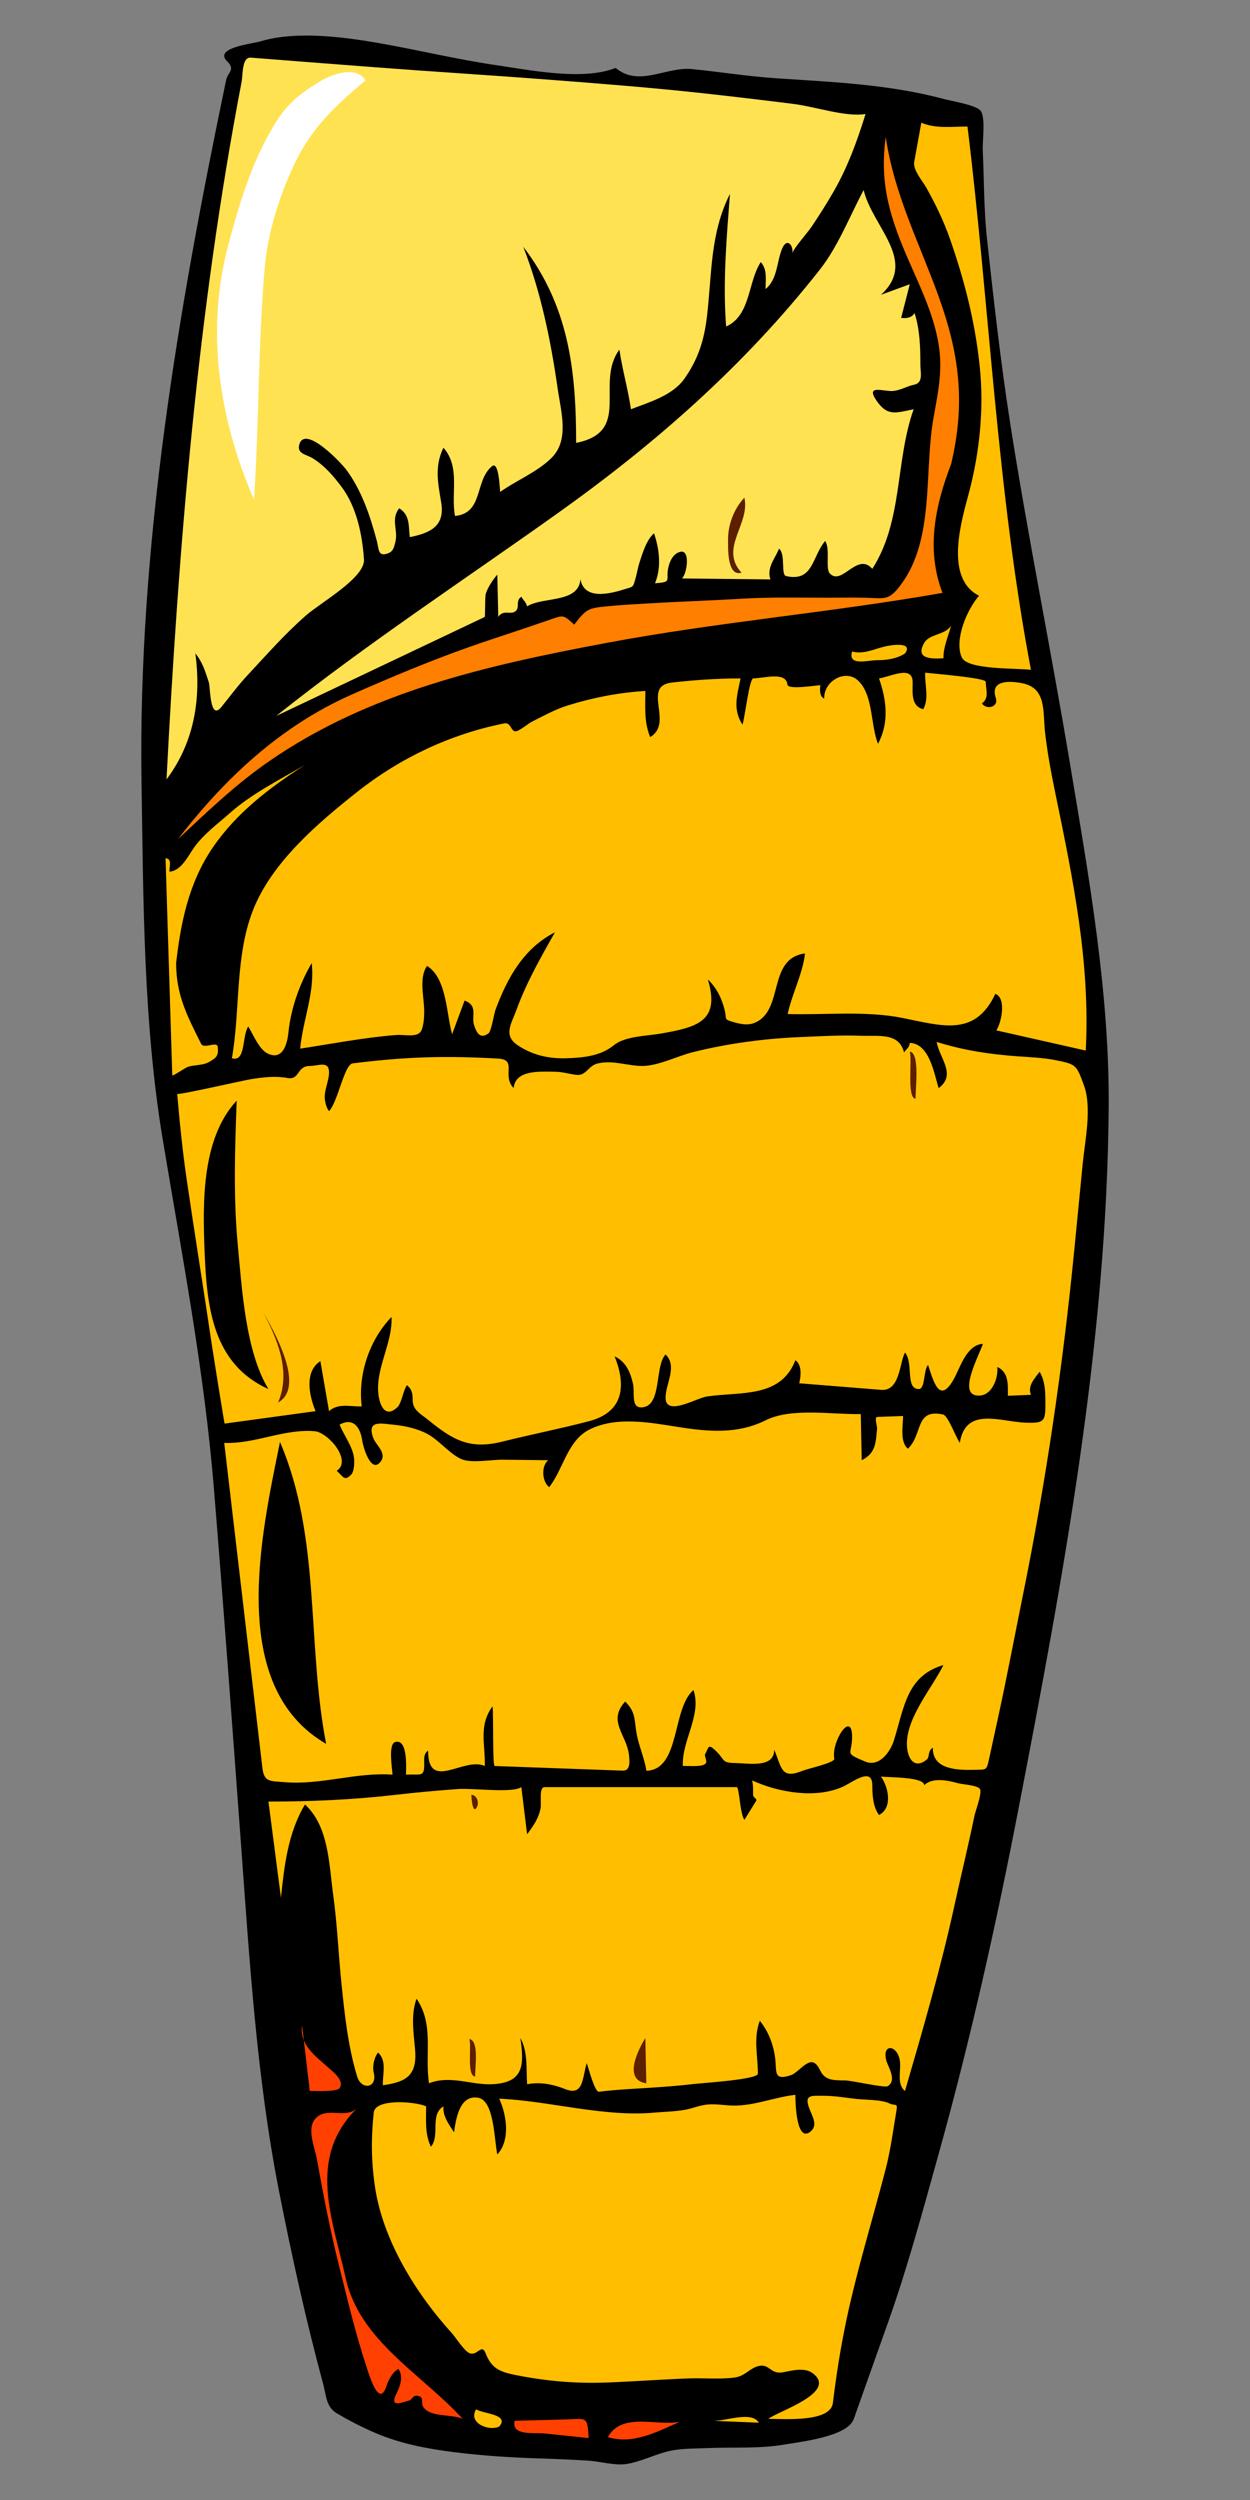 <?xml version="1.0" encoding="UTF-8" standalone="no"?>
<!-- Generator: Adobe Illustrator 12.0.0, SVG Export Plug-In . SVG Version: 6.00 Build 51448)  -->

<svg
   xmlns:dc="http://purl.org/dc/elements/1.1/"
   xmlns:cc="http://creativecommons.org/ns#"
   xmlns:rdf="http://www.w3.org/1999/02/22-rdf-syntax-ns#"
   xmlns:svg="http://www.w3.org/2000/svg"
   xmlns="http://www.w3.org/2000/svg"
   xmlns:sodipodi="http://sodipodi.sourceforge.net/DTD/sodipodi-0.dtd"
   xmlns:inkscape="http://www.inkscape.org/namespaces/inkscape"
   id="Layer_1"
   sodipodi:docname="spacak.svg"
   xml:space="preserve"
   viewBox="0 0 130 260"
   sodipodi:version="0.32"
   version="1.0"
   inkscape:version="0.91 r13725"
   width="130"
   height="260"><rect x="0" y="0" width="130" height="260" fill="#808080" stroke="none"/><defs
     id="defs34" /><sodipodi:namedview
     id="base"
     bordercolor="#666666"
     inkscape:pageshadow="2"
     inkscape:window-width="1600"
     pagecolor="#ffffff"
     inkscape:zoom="1.4963956"
     inkscape:window-x="-8"
     borderopacity="1.0"
     inkscape:current-layer="Layer_1"
     inkscape:cx="50.304502"
     inkscape:cy="126.3035"
     inkscape:window-y="-8"
     inkscape:window-height="1137"
     inkscape:pageopacity="0.0"
     showgrid="false"
     inkscape:window-maximized="1" /><g
     id="g4162"
     transform="translate(14.698,3.693)"><path
       d="m 49.32,3.367 c 2.452,2.044 5.234,-0.146 7.959,0.126 2.893,0.288 5.824,0.76 8.792,0.958 5.869,0.391 11.741,0.63 17.449,2.167 0.792,0.213 3.401,0.626 3.8,1.25 0.488,0.766 0.146,3.165 0.187,4.048 0.142,3.056 0.109,6.176 0.442,9.218 0.703,6.431 1.415,12.818 2.414,19.208 1.847,11.822 4.243,23.547 6.211,35.35 1.961,11.765 4.125,23.824 4.032,35.79 -0.188,24.363 -4.703,48.701 -9.311,72.584 -2.355,12.209 -5.057,24.369 -8.401,36.35 -1.623,5.811 -3.201,11.692 -5.22,17.38 -1.194,3.361 -2.388,6.723 -3.581,10.085 -0.656,1.848 -5.527,2.366 -7.247,2.665 -2.537,0.441 -5.355,0.251 -7.932,0.362 -1.277,0.056 -2.675,0.017 -3.922,0.287 -1.494,0.325 -3.105,1.161 -4.573,1.373 -1.207,0.174 -2.687,-0.274 -3.929,-0.352 -1.724,-0.108 -3.44,-0.182 -5.167,-0.235 -2.92,-0.091 -5.872,-0.284 -8.77,-0.646 -2.763,-0.346 -5.589,-0.877 -8.16,-1.978 -1.444,-0.619 -2.722,-1.272 -4.074,-2.073 -1.112,-0.659 -1.086,-1.848 -1.419,-3.082 -1.796,-6.665 -3.25,-13.255 -4.583,-20.03 C 11.968,212.226 11.234,199.871 10.34,187.753 9.438,175.517 8.545,163.281 7.543,151.053 6.548,138.919 4.239,126.892 2.24,114.896 0.204,102.706 0.216,90.076 0.021,77.75 -0.367,53.218 3.824,28.58 8.813,4.667 9.004,3.75 9.824,3.581 8.916,2.673 7.506,1.263 11.51,0.875 12.437,0.596 c 3.647,-1.094 8.589,-0.451 12.271,0.193 4.062,0.711 8.11,1.699 12.188,2.295 3.583,0.525 9.053,1.636 12.42,0.289"
       id="path3"
       inkscape:connector-curvature="0" /><path
       d="m 75.32,8.167 c -0.868,2.779 -1.83,5.452 -3.281,7.993 -0.723,1.264 -1.511,2.497 -2.319,3.708 -0.464,0.695 -1.991,2.372 -2,2.8 0.099,-0.914 -0.607,-1.686 -1.1,-0.45 -0.553,1.386 -0.454,3.13 -1.7,4.15 0,-0.936 0.198,-2.069 -0.5,-2.8 -1.36,2.082 -1.021,5.528 -3.6,6.7 -0.358,-4.614 0.046,-9.193 0.399,-13.8 -2.09,4.182 -1.859,8.258 -2.399,12.8 -0.29,2.442 -0.918,4.396 -2.323,6.403 -1.243,1.775 -3.668,2.458 -5.577,3.197 -0.302,-2.088 -0.904,-4.138 -1.2,-6.2 -2.593,3.52 1.38,8.523 -4.5,9.7 0,-7.58 -0.772,-14.222 -5.5,-20.4 1.835,4.717 2.862,9.747 3.578,14.744 0.347,2.422 1.241,5.337 -0.628,7.206 -1.488,1.488 -3.642,2.332 -5.35,3.55 -0.05,-0.303 -0.125,-3.28 -0.855,-2.671 -1.826,1.523 -0.857,4.873 -3.845,5.171 -0.448,-2.432 0.583,-5.049 -1.2,-7.1 -0.945,1.956 -0.573,3.655 -0.231,5.712 0.412,2.481 -1.193,3.173 -3.269,3.587 -0.147,-1.167 0.048,-2.273 -1.1,-3 -0.915,1.159 -0.083,2.273 -0.4,3.5 -0.141,0.542 -0.195,0.987 -0.8,1.2 -1.033,0.365 -0.902,-0.46 -1.141,-1.356 -0.68,-2.547 -1.578,-5.238 -3.176,-7.367 -0.587,-0.782 -4.333,-4.711 -4.883,-2.578 -0.245,0.947 0.75,0.997 1.4,1.4 1.229,0.762 2.15,1.833 3.006,2.975 1.572,2.097 2.159,4.993 2.329,7.553 0.125,1.893 -4.5,4.479 -6.021,5.809 -2.209,1.932 -4.114,4.112 -6.111,6.251 -0.963,1.032 -1.817,2.198 -2.708,3.293 -1.199,1.476 -1.139,-2.11 -1.296,-2.582 -0.369,-1.105 -0.629,-2.068 -1.4,-3 0.627,4.703 -0.114,9.253 -3,13.1 1.264,-24.309 3.219,-48.596 7.807,-72.531 0.151,-0.785 0.017,-2.606 0.967,-2.532 1.817,0.142 3.635,0.284 5.452,0.426 2.485,0.194 4.97,0.383 7.456,0.574 6.064,0.466 12.134,0.833 18.198,1.3 5.296,0.407 10.59,0.821 15.871,1.398 3.151,0.345 6.296,0.721 9.442,1.114 2.336,0.294 5.408,1.381 7.508,1.053"
       style="fill:#ffe252"
       id="path5"
       inkscape:connector-curvature="0" /><path
       d="m 23.32,4.667 c -3.067,2.556 -5.615,4.945 -7.35,8.6 -1.634,3.442 -2.838,7.26 -3.157,11.081 -0.665,7.966 -0.572,15.947 -1.094,23.919 C 8.133,40.037 6.676,30.856 8.991,22.011 10.133,17.651 11.415,13.309 13.75,9.416 15.073,7.21 16.243,6.221 18.419,4.868 19.791,4.014 22.326,3.068 23.32,4.667"
       style="fill:#ffffff"
       id="path7"
       inkscape:connector-curvature="0" /><path
       d="m 85.92,9.467 c 2.315,18.848 3.055,37.81 6.601,56.5 -1.677,-0.187 -6.637,0.005 -7.2,-1.3 -0.806,-1.866 0.591,-5.029 1.8,-6.4 -3.735,-1.886 -1.72,-8.128 -1,-10.9 1.075,-4.139 1.517,-8.615 1.08,-12.872 -0.481,-4.691 -1.582,-9.01 -3.143,-13.453 -0.63,-1.792 -1.482,-3.54 -2.409,-5.197 -0.398,-0.714 -1.422,-1.86 -1.269,-2.704 0.246,-1.358 0.493,-2.716 0.74,-4.074 1.477,0.645 3.224,0.4 4.8,0.4"
       style="fill:#ffbf00"
       id="path9"
       inkscape:connector-curvature="0" /><path
       d="m 84.22,44.567 c -1.676,4.358 -2.625,8.914 -0.899,13.4 -11.627,2.052 -23.435,3.036 -35.03,5.218 -12.309,2.317 -24.534,5.057 -34.992,12.285 -3.477,2.403 -6.388,5.203 -9.478,8.097 4.857,-6.313 10.674,-11.763 18.072,-15.032 3.997,-1.766 7.994,-3.442 12.112,-4.906 1.829,-0.65 3.677,-1.241 5.516,-1.861 0.984,-0.332 1.965,-0.67 2.948,-1.005 1.453,-0.496 1.391,-0.55 2.552,0.505 1.295,-1.694 1.474,-1.717 3.596,-1.922 1.369,-0.132 2.744,-0.202 4.117,-0.285 3.224,-0.195 6.45,-0.291 9.674,-0.486 2.941,-0.178 5.96,-0.106 8.909,-0.106 1.268,0 2.537,-0.024 3.804,0 2.25,0.043 2.588,0.388 3.923,-1.424 3.486,-4.729 2.35,-11.817 3.348,-17.313 0.522,-2.88 1.023,-5.204 0.43,-8.163 -0.562,-2.798 -1.805,-5.409 -2.947,-8.007 -1.954,-4.441 -3.149,-8.109 -2.453,-12.993 0.866,5.892 3.421,10.859 5.434,16.393 2.229,6.132 2.878,11.213 1.364,17.605"
       style="fill:#ff7f00"
       id="path11"
       inkscape:connector-curvature="0" /><path
       d="m 76.92,26.967 c 1,-0.367 2,-0.733 3,-1.1 -0.3,1.167 -0.6,2.333 -0.899,3.5 0.571,0.083 1.101,-0.024 1.399,-0.5 0.55,1.751 0.601,3.522 0.601,5.35 0,0.833 0.335,1.902 -0.65,2.1 -0.749,0.15 -1.37,0.566 -2.15,0.65 -0.966,0.104 -2.921,-0.73 -1.799,0.95 1.141,1.709 1.995,1.347 3.899,0.95 -1.925,5.446 -1.102,11.621 -4.3,16.6 -1.563,-1.784 -3.138,1.776 -4.4,0.5 -0.526,-0.531 0.063,-2.521 -0.5,-3.4 -1.394,1.664 -1.223,4.285 -4.066,3.652 -0.571,-0.127 -0.018,-2.273 -0.733,-2.852 -0.427,1.07 -1.299,1.949 -0.9,3.2 -3.066,-0.033 -6.134,-0.066 -9.2,-0.1 0.529,-0.459 0.935,-3.146 -0.25,-2.75 -0.669,0.223 -0.995,0.912 -1.149,1.55 -0.342,1.416 0.487,1.565 -1.4,1.7 0.688,-1.672 0.456,-3.532 -0.1,-5.2 -0.798,0.706 -1.171,2.013 -1.501,3 -0.177,0.529 -0.252,1.068 -0.399,1.6 -0.305,1.102 -0.257,0.929 -1.1,1.2 -2.049,0.658 -4.819,1.178 -4.7,-1.8 0.558,3.453 -3.699,2.469 -5.5,3.6 -0.105,-0.449 -0.43,-0.665 -0.6,-1 -0.657,0.429 -0.115,1.096 -0.601,1.5 -0.522,0.435 -1.276,-0.214 -1.8,0.6 -0.033,-1.467 -0.066,-2.934 -0.1,-4.4 -0.476,0.556 -0.974,1.296 -1.2,2 -0.1,0.31 -0.042,2.373 -0.116,2.408 -1.92,0.911 -3.84,1.822 -5.759,2.734 -5.309,2.52 -10.617,5.039 -15.925,7.559 9.457,-7.531 19.467,-14.092 29.3,-21.1 10.279,-7.327 19.429,-15.39 27.244,-25.32 1.904,-2.419 3.11,-5.566 4.556,-8.28 0.903,3.842 5.679,7.373 1.798,10.899"
       style="fill:#ffe252"
       id="path13"
       inkscape:connector-curvature="0" /><path
       d="m 62.42,55.867 c -1.518,0.436 -1.399,-2.568 -1.399,-3.508 0,-1.52 0.642,-3.185 1.699,-4.292 0.619,2.757 -2.645,5.242 -0.3,7.8"
       style="fill:#5c1f00"
       id="path15"
       inkscape:connector-curvature="0" /><path
       d="m 83.42,64.767 c -1.134,0.06 -3.003,0.142 -2,-1.6 0.56,-0.971 2.169,-0.785 2.8,-1.8 -0.338,1.224 -0.817,2.259 -0.8,3.4"
       style="fill:#ffbf00"
       id="path17"
       inkscape:connector-curvature="0" /><path
       d="m 79.42,64.267 c -0.818,0.548 -1.914,0.7 -2.899,0.7 -0.999,0 -3.06,0.651 -2.601,-0.9 1.172,0.297 2.19,-0.213 3.3,-0.5 0.757,-0.196 3.11,-0.543 2.2,0.7"
       style="fill:#ffbf00"
       id="path19"
       inkscape:connector-curvature="0" /><path
       d="m 70.42,64.567 1.9,0 -1.9,0"
       style="fill:#ffbf00"
       id="path21"
       inkscape:connector-curvature="0" /><path
       d="m 62.32,66.867 c -0.354,1.762 -0.845,3.181 0.2,4.8 0.266,-0.797 0.702,-4.797 1.131,-4.809 1.197,-0.031 3.406,-0.719 3.543,0.649 0.055,0.552 2.815,0.095 3.426,0.059 -0.077,0.575 -0.063,1.168 0.4,1.4 -0.064,-1.83 2.197,-3.098 3.5,-1.9 1.626,1.495 1.301,4.642 2.1,6.6 1.159,-2.225 0.901,-4.499 0.1,-6.8 1.339,-0.236 3.5,-1.389 3.5,0.4 0,1.038 -0.203,2.476 1.101,2.8 0.634,-1.151 0.137,-2.55 0.2,-3.8 0.771,0.098 6.3,0.53 6.3,0.95 0,0.816 0.395,1.672 -0.4,2.25 0.51,0.718 1.751,0.354 1.45,-0.55 -0.61,-1.837 1.253,-1.842 2.75,-1.55 2.539,0.496 2.131,2.979 2.359,5.033 0.241,2.174 0.649,4.325 1.09,6.467 1.833,8.899 3.631,17.572 3.15,26.7 -3.1,-0.7 -6.2,-1.4 -9.3,-2.1 0.562,-0.847 1.049,-3.367 -0.1,-3.8 -2.125,4.517 -5.543,3.326 -9.7,2.5 -3.801,-0.755 -8.021,-0.286 -11.9,-0.4 0.442,-2.082 1.581,-4.218 1.801,-6.3 -3.936,0.521 -2.144,5.891 -5.2,7.2 -0.738,0.316 -1.48,0.15 -2.2,-0.05 -1.114,-0.31 -0.716,-0.309 -0.95,-1.25 -0.309,-1.24 -0.822,-2.294 -1.75,-3.2 1.309,4.357 -1.106,4.966 -4.877,5.631 -1.424,0.251 -3.736,0.263 -4.895,1.209 -1.377,1.126 -3.159,1.304 -4.929,1.359 -1.846,0.058 -3.528,-0.319 -5.066,-1.344 -1.553,-1.035 -0.67,-2.227 -0.133,-3.706 1.003,-2.764 2.547,-5.499 4,-8.05 -3.267,1.664 -4.973,4.766 -6.2,8.1 -0.137,0.373 -0.426,2.19 -0.7,2.4 -0.979,0.747 -1.316,-0.279 -1.5,-0.8 -0.35,-0.993 0.458,-2.037 -1,-2.6 -0.433,1.167 -0.867,2.333 -1.3,3.5 -0.599,-2.097 -0.535,-5.799 -2.601,-7.1 -0.882,1.209 -0.3,3.292 -0.3,4.692 0,0.595 -0.044,1.442 -0.278,1.989 -0.357,0.833 -1.726,0.434 -2.619,0.503 -3.371,0.26 -6.663,0.911 -10.003,1.416 0.292,-3.067 1.546,-5.805 1.199,-8.9 -1.274,2.199 -2.171,4.727 -2.425,7.259 -0.109,1.078 -0.563,2.946 -2.174,2.141 -0.88,-0.44 -1.493,-1.986 -2,-2.8 -0.672,1.025 -0.232,3.734 -1.7,3.3 0.887,-5.033 0.305,-10.542 2.182,-15.367 1.937,-4.979 6.727,-9.069 10.841,-12.326 4.479,-3.546 9.699,-6.012 15.299,-7.131 0.711,-0.142 0.674,0.829 1.178,0.824 0.375,-0.004 1.301,-0.8 1.7,-1 1.225,-0.613 2.438,-1.296 3.75,-1.699 2.679,-0.824 5.252,-1.325 8.05,-1.5 0,1.697 -0.15,3.203 0.5,4.8 2.499,-1.47 -0.937,-5.318 2.267,-5.674 2.364,-0.267 4.735,-0.43 7.133,-0.43"
       style="fill:#ffbf00"
       id="path23"
       inkscape:connector-curvature="0" /><path
       d="m 3.62,96.467 c 0,3.311 1.147,5.497 2.596,8.392 0.292,0.582 1.652,-0.302 1.729,0.315 0.119,0.94 -0.165,1.169 -0.925,1.592 -0.651,0.362 -1.502,0.267 -2.2,0.5 -0.225,0.075 -1.597,1.009 -1.601,0.882 C 2.986,100.621 2.753,93.093 2.52,85.566 c 0.69,0.064 0.399,0.737 0.399,1.4 1.307,-0.104 1.995,-1.774 2.7,-2.7 1.007,-1.322 2.313,-2.269 3.56,-3.375 2.287,-2.031 5.208,-3.5 7.841,-5.025 -3.647,2.321 -7.128,4.976 -9.601,8.6 -2.539,3.721 -3.34,7.971 -3.799,11.999"
       style="fill:#ffbf00"
       id="path25"
       inkscape:connector-curvature="0" /><path
       d="m 79.32,105.77 c 0.265,-0.406 0.551,-0.501 0.6,-1 2.057,0.067 2.537,3.232 3,4.7 1.893,-1.407 0.078,-3.107 -0.2,-4.8 2.829,0.884 5.548,1.289 8.5,1.5 1.302,0.093 2.592,0.139 3.872,0.395 2.157,0.431 2.163,0.501 2.943,2.628 0.848,2.312 0.103,5.743 -0.135,8.179 -0.292,3 -0.582,6 -0.878,8.999 -1.184,12.017 -2.938,24.003 -5.338,35.839 -0.841,4.146 -1.623,8.309 -2.521,12.442 -0.329,1.512 -0.657,3.024 -0.986,4.536 -0.275,1.27 -0.251,1.155 -1.557,1.182 -1.654,0.033 -4.361,0.022 -4.3,-2.3 -0.551,0.306 -0.33,0.969 -0.601,1.2 -1.306,1.115 -2.1,-0.066 -2.1,-1.615 0,-2.778 2.593,-5.771 3.8,-8.185 -3.826,1.125 -4.075,4.397 -5.148,7.834 -0.367,1.177 -1.522,2.825 -2.992,2.206 -2.268,-0.954 -1.361,-0.676 -1.359,-2.54 0.003,-2.88 -2.202,0.482 -1.85,2.25 0.081,0.404 -2.73,1.021 -3.3,1.249 -2.206,0.884 -2.135,-0.197 -2.95,-2.199 0.023,1.938 -2.667,1.419 -3.9,1.4 -1.609,-0.024 -1.137,-0.237 -2.101,-1.201 -0.93,-0.93 -0.784,-0.412 -1.199,0.301 -0.069,0.118 0.236,0.697 0.1,0.9 -0.304,0.451 -1.724,0.271 -2.399,0.3 -0.133,-2.646 1.994,-5.305 1.1,-7.9 -2.269,1.956 -1.337,8.277 -4.899,8.4 -0.186,-1.301 -0.758,-2.509 -1,-3.8 -0.283,-1.515 -0.055,-2.255 -1.2,-3.4 -1.882,2.048 0.173,3.43 0.399,5.6 0.07,0.674 0.138,1.612 -0.648,1.584 -1.505,-0.055 -3.011,-0.108 -4.516,-0.163 -2.936,-0.106 -5.871,-0.213 -8.806,-0.319 -0.249,-0.009 -0.105,-5.581 -0.229,-6.201 -1.475,2.017 -0.731,3.953 -0.801,6.2 -2.183,-0.999 -5.899,2.742 -5.899,-1.601 -0.495,0.364 -0.4,0.866 -0.4,1.451 0,1.341 -0.375,0.973 -1.899,1.049 0,-0.566 0.238,-3.73 -1.101,-3.399 -0.796,0.197 -0.306,2.894 -0.3,3.399 -3.778,-0.269 -7.461,1.098 -11.188,0.785 -1.529,-0.128 -2.165,0.022 -2.34,-1.464 -0.226,-1.925 -0.452,-3.851 -0.678,-5.775 -1.098,-9.349 -2.196,-18.697 -3.294,-28.046 3.231,0.124 6.179,-1.486 9.412,-1.215 1.386,0.116 3.919,3.049 2.288,4.115 0.686,0.617 0.808,1.12 1.5,0.4 0.333,-0.347 0.344,-1.262 0.3,-1.7 -0.122,-1.213 -1.062,-2.385 -1.5,-3.5 1.449,-0.79 2.159,0.321 2.35,1.649 0.101,0.7 0.938,3.574 1.95,2.15 0.613,-0.863 -0.548,-1.706 -0.8,-2.4 -0.693,-1.915 0.771,-1.521 2.259,-1.374 1.188,0.119 2.625,0.465 3.648,1.104 1.036,0.647 2.21,2.023 3.292,2.47 1.044,0.431 3.114,0.035 4.23,0.047 1.59,0.019 3.18,0.036 4.77,0.054 -0.75,0.577 -0.663,2.239 0.1,2.8 1.497,-1.927 1.883,-4.84 4.2,-6 2.791,-1.397 6.323,-0.712 9.25,-0.251 3.115,0.492 6.151,0.751 9.051,-0.699 2.688,-1.345 6.921,-0.584 9.899,-0.65 0.033,1.601 0.066,3.2 0.1,4.801 1.506,-0.759 1.444,-1.847 1.601,-3.301 0.024,-0.225 -0.325,-1.191 0.02,-1.203 0.894,-0.032 1.786,-0.064 2.68,-0.097 0,1.005 -0.356,2.681 0.5,3.4 1.573,-1.458 0.706,-4.21 3.667,-3.552 0.496,0.11 1.347,2.394 1.733,2.951 0.595,-3.828 4.247,-2.184 6.9,-2.1 1.809,0.057 2,-0.135 2,-1.8 0,-1.201 0.03,-2.427 -0.601,-3.5 -0.507,0.707 -1.284,1.452 -0.899,2.399 -0.8,0.033 -1.601,0.067 -2.4,0.101 0,-1.13 0.112,-2.438 -1.1,-3 0.121,1.32 -0.687,3.265 -2.25,2.95 -1.74,-0.351 0.364,-4.17 0.75,-5.351 -1.746,0.101 -2.375,2.567 -3.101,3.8 -1.441,2.448 -2.034,0.098 -2.6,-1.6 -0.483,0.491 -0.283,2.5 -0.959,2.5 -1.448,0 -0.517,-2.676 -1.441,-3.8 -0.585,1.108 -0.524,4.042 -2.471,3.886 -2.844,-0.229 -5.687,-0.457 -8.529,-0.686 0.182,-0.756 0.302,-1.906 -0.399,-2.4 -1.52,3.949 -5.648,3.264 -9.182,3.769 -1.104,0.157 -4.318,2.135 -4.318,0.132 0,-1.473 1.26,-3.243 0,-4.5 -1.158,1.247 -0.363,5.302 -2.4,5.5 -1.271,0.123 -0.758,-1.466 -1,-2.5 -0.273,-1.17 -0.734,-2.259 -1.9,-2.801 1.178,2.942 1.028,5.771 -2.641,6.737 -2.983,0.785 -6.002,1.373 -8.993,2.121 -3.403,0.852 -5.116,-0.098 -7.766,-2.258 -0.777,-0.633 -1.601,-1 -1.601,-2.05 0,-0.63 -0.067,-1.135 -0.6,-1.551 -0.404,0.581 -0.542,1.874 -1,2.301 -1.286,1.198 -1.856,-0.257 -1.974,-1.441 -0.267,-2.676 1.493,-5.236 1.375,-7.959 -2.326,2.412 -3.506,6.001 -3.101,9.3 -1.151,0.056 -2.437,-0.376 -3.399,0.5 -0.3,-1.733 -0.6,-3.467 -0.9,-5.2 -1.71,1.086 -1.147,3.671 -0.5,5.2 -3.153,0.432 -6.306,0.862 -9.459,1.294 -0.03,0.004 -1.211,-7.375 -1.316,-8.091 -0.839,-5.703 -1.762,-11.395 -2.601,-17.1 -0.445,-3.027 -0.754,-6.057 -1.016,-9.105 0.016,0.177 6.979,-1.42 7.695,-1.53 1.276,-0.196 2.499,-0.35 3.782,-0.117 1.285,0.233 0.944,-1.252 2.315,-1.252 0.891,0 2,-0.575 2,0.65 0,1.007 -0.625,2.06 -0.4,3.05 0.087,0.382 0.157,0.677 0.4,1 0.939,-0.999 1.577,-4.859 2.463,-4.97 2.566,-0.321 5.148,-0.554 7.736,-0.63 2.464,-0.072 4.94,-0.009 7.399,0.135 2.019,0.119 0.334,1.756 1.601,3.065 0.175,-1.965 2.891,-1.7 4.267,-1.7 0.771,0 1.485,0.231 2.242,0.326 1.034,0.129 1.235,-0.937 2.199,-1.177 1.588,-0.397 3.104,0.251 4.686,0.251 1.624,0 3.639,-1.033 5.251,-1.436 3.636,-0.909 7.443,-1.414 11.188,-1.569 2.097,-0.087 4.186,-0.217 6.283,-0.134 1.901,0.06 3.963,-0.34 4.483,1.73"
       style="fill:#ffbf00"
       id="path27"
       inkscape:connector-curvature="0" /><path
       d="m 79.92,105.67 c 1.071,0.147 0.579,3.88 0.601,4.9 -0.926,-0.04 -0.338,-3.98 -0.601,-4.9"
       style="fill:#5c1f00"
       id="path29"
       inkscape:connector-curvature="0" /><path
       d="M 13.22,140.77 C 7.42,138.159 6.811,132.252 6.581,126.486 6.38,121.458 6.239,114.724 9.92,110.77 c -0.191,5.002 -0.357,10.016 0.111,15.01 0.439,4.68 0.828,11.12 3.189,14.99"
       id="path31"
       inkscape:connector-curvature="0" /><path
       d="m 14.22,142.17 c 1.39,-3.229 -0.104,-6.671 -1.6,-9.5 1.091,1.96 4.541,7.85 1.6,9.5"
       style="fill:#5c1f00"
       id="path33"
       inkscape:connector-curvature="0" /><path
       d="m 19.22,177.67 c -10.367,-6.007 -6.721,-21.884 -4.8,-31.4 4.271,9.96 2.774,20.92 4.8,31.4"
       id="path35"
       inkscape:connector-curvature="0" /><path
       d="m 39.521,182.17 c 0.2,1.633 0.4,3.267 0.6,4.899 0.648,-0.864 1.189,-1.617 1.4,-2.7 0.11,-0.564 -0.186,-2.199 0.4,-2.199 l 10,0 c 0,0 6.666,0 9.999,0 0.277,0 0.322,2.736 0.801,3.399 0.409,-0.661 0.819,-1.322 1.229,-1.983 0.12,-0.192 -0.328,-0.324 -0.328,-0.616 0,-0.517 0.025,-1.014 -0.1,-1.5 2.743,1.254 6.625,1.933 9.449,0.649 0.969,-0.439 3.051,-2.11 3.051,-0.149 0,1.009 0.07,2.259 0.699,3.1 1.453,-0.755 0.974,-2.923 0.2,-4 0.894,0.1 4.488,0.027 4.5,0.9 0.833,-0.854 2.524,-0.492 3.55,-0.2 0.406,0.115 2.024,0.2 2.25,0.6 0.237,0.42 -0.469,2.269 -0.574,2.775 -0.65,3.148 -1.415,6.275 -2.101,9.416 -1.413,6.467 -3.279,12.855 -5.125,19.209 -0.929,-0.745 -0.345,-2.223 -0.55,-3.25 -0.312,-1.563 -1.835,-1.684 -1.4,0.05 0.178,0.706 1.158,2.089 0.15,2.7 -0.332,0.201 -3.744,-0.6 -4.467,-0.6 -0.473,0 -1.307,0.001 -1.733,-0.2 -0.928,-0.437 -0.744,-1.164 -1.399,-1.601 -0.729,-0.484 -1.719,1.005 -2.451,1.25 -1.85,0.621 -1.479,-0.331 -1.649,-1.75 -0.167,-1.385 -0.711,-2.822 -1.6,-3.899 -0.687,1.827 -0.2,3.628 -0.2,5.5 0,0.61 -5.794,0.97 -6.724,1.079 -2.158,0.254 -4.341,0.375 -6.511,0.51 -1.108,0.069 -2.197,0.152 -3.299,0.29 -0.431,0.054 -1.089,-2.497 -1.266,-2.979 -0.469,1.562 -0.319,3.474 -2.25,2.701 -1.251,-0.501 -2.609,-0.769 -3.95,-0.501 -0.104,-1.576 0.098,-3.375 -0.7,-4.8 0.383,2.683 0.416,4.546 -2.696,4.784 -2.309,0.177 -4.538,-0.987 -6.804,-0.084 -0.474,-3.063 0.558,-6.064 -1.3,-8.8 -0.614,1.728 -0.299,3.521 -0.15,5.299 0.221,2.643 -0.869,3.37 -3.35,3.701 -0.051,-1.126 0.45,-2.516 -0.5,-3.4 -0.418,0.512 -0.613,1.447 -0.45,2.1 0.4,1.604 -1.283,1.853 -1.726,0.396 -0.947,-3.117 -1.29,-6.363 -1.624,-9.595 -0.318,-3.079 -0.439,-6.188 -0.862,-9.254 -0.451,-3.266 -0.45,-7.136 -2.938,-9.446 -1.762,2.92 -2.158,6.382 -2.5,9.7 -0.434,-3.333 -0.867,-6.667 -1.301,-10 4.438,0 8.788,-0.191 13.2,-0.7 2.148,-0.248 4.293,-0.44 6.45,-0.601 1.545,-0.13 5.759,0.46 6.65,-0.21"
       style="fill:#ffbf00"
       id="path37"
       inkscape:connector-curvature="0" /><path
       d="m 34.32,182.97 c 0.578,-0.009 0.903,0.878 0.5,1.399 -0.416,0.53 -0.5,-1.4 -0.5,-1.4"
       style="fill:#5c1f00"
       id="path39"
       inkscape:connector-curvature="0" /><path
       d="m 17.521,213.77 c -0.267,-2.267 -0.534,-4.533 -0.801,-6.8 -0.28,1.973 1.345,3.139 2.65,4.3 0.547,0.487 1.791,1.412 1.25,2.2 -0.294,0.43 -2.67,0.28 -3.099,0.3"
       style="fill:#ff4000"
       id="path41"
       inkscape:connector-curvature="0" /><path
       d="m 34.12,208.37 c 1.028,0.165 0.575,2.955 0.6,3.9 -0.892,-0.07 -0.366,-3.05 -0.6,-3.9"
       style="fill:#5c1f00"
       id="path43"
       inkscape:connector-curvature="0" /><path
       d="m 52.521,212.97 c -2.47,-0.34 -0.822,-3.558 -0.101,-4.7 0.03,1.46 0.066,3.6 0.101,4.7"
       style="fill:#5c1f00"
       id="path45"
       inkscape:connector-curvature="0" /><path
       d="m 29.62,215.37 c 0,1.436 -0.145,2.876 0.5,4.2 0.982,-1.197 -0.154,-3.325 1.3,-4.2 -0.088,1.027 0.579,1.875 1.101,2.7 0.199,-1.386 0.563,-3.915 2.5,-3.6 1.677,0.273 1.67,4.308 2,5.899 1.382,-1.481 0.973,-4.115 0.199,-5.8 5.326,0.243 10.847,1.933 16.171,1.448 1.259,-0.114 2.746,-0.104 3.951,-0.487 1.65,-0.525 2.17,-0.386 3.778,-0.261 2.323,0.181 4.61,-0.847 6.9,-1.1 0,0.843 0.103,5.077 1.6,3.8 0.741,-0.633 0.182,-1.546 -0.1,-2.25 -0.646,-1.611 0.104,-1.45 1.466,-1.45 1.111,0 2.263,0.202 3.367,0.326 0.915,0.102 2.674,0.065 3.467,0.474 0.512,0.263 0.843,-0.065 0.736,0.592 -0.14,0.867 -0.279,1.734 -0.419,2.602 -0.194,1.2 -0.414,2.42 -0.718,3.599 -1.344,5.199 -2.959,10.4 -4.073,15.651 -0.612,2.889 -1.068,5.769 -1.423,8.701 -0.245,2.028 -5.012,1.656 -6.704,1.656 0.852,-0.752 7.298,-2.73 4.601,-4.751 -0.829,-0.62 -2.128,-0.283 -3.05,-0.1 -1.352,0.27 -1.405,-0.902 -2.551,-0.649 -0.942,0.208 -1.425,1.056 -2.5,1.199 -1.542,0.207 -3.294,0.034 -4.855,0.094 -2.823,0.108 -5.637,0.317 -8.46,0.426 -3.264,0.125 -6.345,-0.151 -9.546,-0.792 -1.683,-0.336 -2.47,-0.752 -3.057,-2.261 -0.397,-1.021 -0.805,0.228 -1.582,0.033 -0.573,-0.144 -1.502,-1.651 -1.914,-2.104 -3.719,-4.089 -7.178,-9.651 -8.002,-15.212 -0.394,-2.653 -0.416,-5.078 -0.13,-7.746 0.16,-1.5 4.417,-1.13 5.447,-0.64"
       style="fill:#ffbf00"
       id="path47"
       inkscape:connector-curvature="0" /><path
       d="m 22.42,215.57 c -5.202,5.201 -2.557,11.397 -1.159,17.688 1.45,6.52 7.946,9.977 12.159,14.613 -1.139,-0.512 -3.06,-0.158 -3.95,-1.051 -0.568,-0.57 0.082,-1.231 -0.75,-1.35 -0.526,-0.074 -0.513,0.408 -0.899,0.5 -0.608,0.144 -2.077,0.853 -1.3,-0.7 0.386,-0.772 0.781,-1.827 0.2,-2.601 -0.649,0.411 -1.011,1.141 -1.25,1.851 -0.757,2.25 -1.787,-1.261 -2.012,-1.934 -1.177,-3.53 -2.027,-7.172 -2.929,-10.778 -0.894,-3.573 -1.604,-7.228 -2.251,-10.853 -0.264,-1.477 -1.285,-3.614 0.142,-4.586 1.204,-0.82 2.88,0.26 3.999,-0.8"
       style="fill:#ff4000"
       id="path49"
       inkscape:connector-curvature="0" /><path
       d="m 37.22,248.67 c -1.079,0.521 -3.284,-0.367 -2.399,-1.799 0.679,0.48 3.527,0.5 2.399,1.8"
       style="fill:#ffbf00"
       id="path51"
       inkscape:connector-curvature="0" /><path
       d="m 46.521,249.87 c -1.536,-0.162 -3.073,-0.324 -4.609,-0.485 -1.02,-0.107 -3.458,0.289 -3.091,-1.315 1.71,-0.045 3.421,-0.09 5.131,-0.135 2.358,-0.05 2.447,-0.46 2.569,1.95"
       style="fill:#ff4000"
       id="path53"
       inkscape:connector-curvature="0" /><path
       d="m 64.22,248.27 c -1.6,-0.066 -3.2,-0.134 -4.8,-0.2 1.347,0.06 4.054,-1.06 4.8,0.2"
       style="fill:#ffbf00"
       id="path55"
       inkscape:connector-curvature="0" /><path
       d="m 56.021,248.17 c -2.399,1.032 -4.84,2.403 -7.5,1.601 1.45,-2.65 5.145,-1.11 7.5,-1.6"
       style="fill:#ff4000"
       id="path57"
       inkscape:connector-curvature="0" /></g></svg>